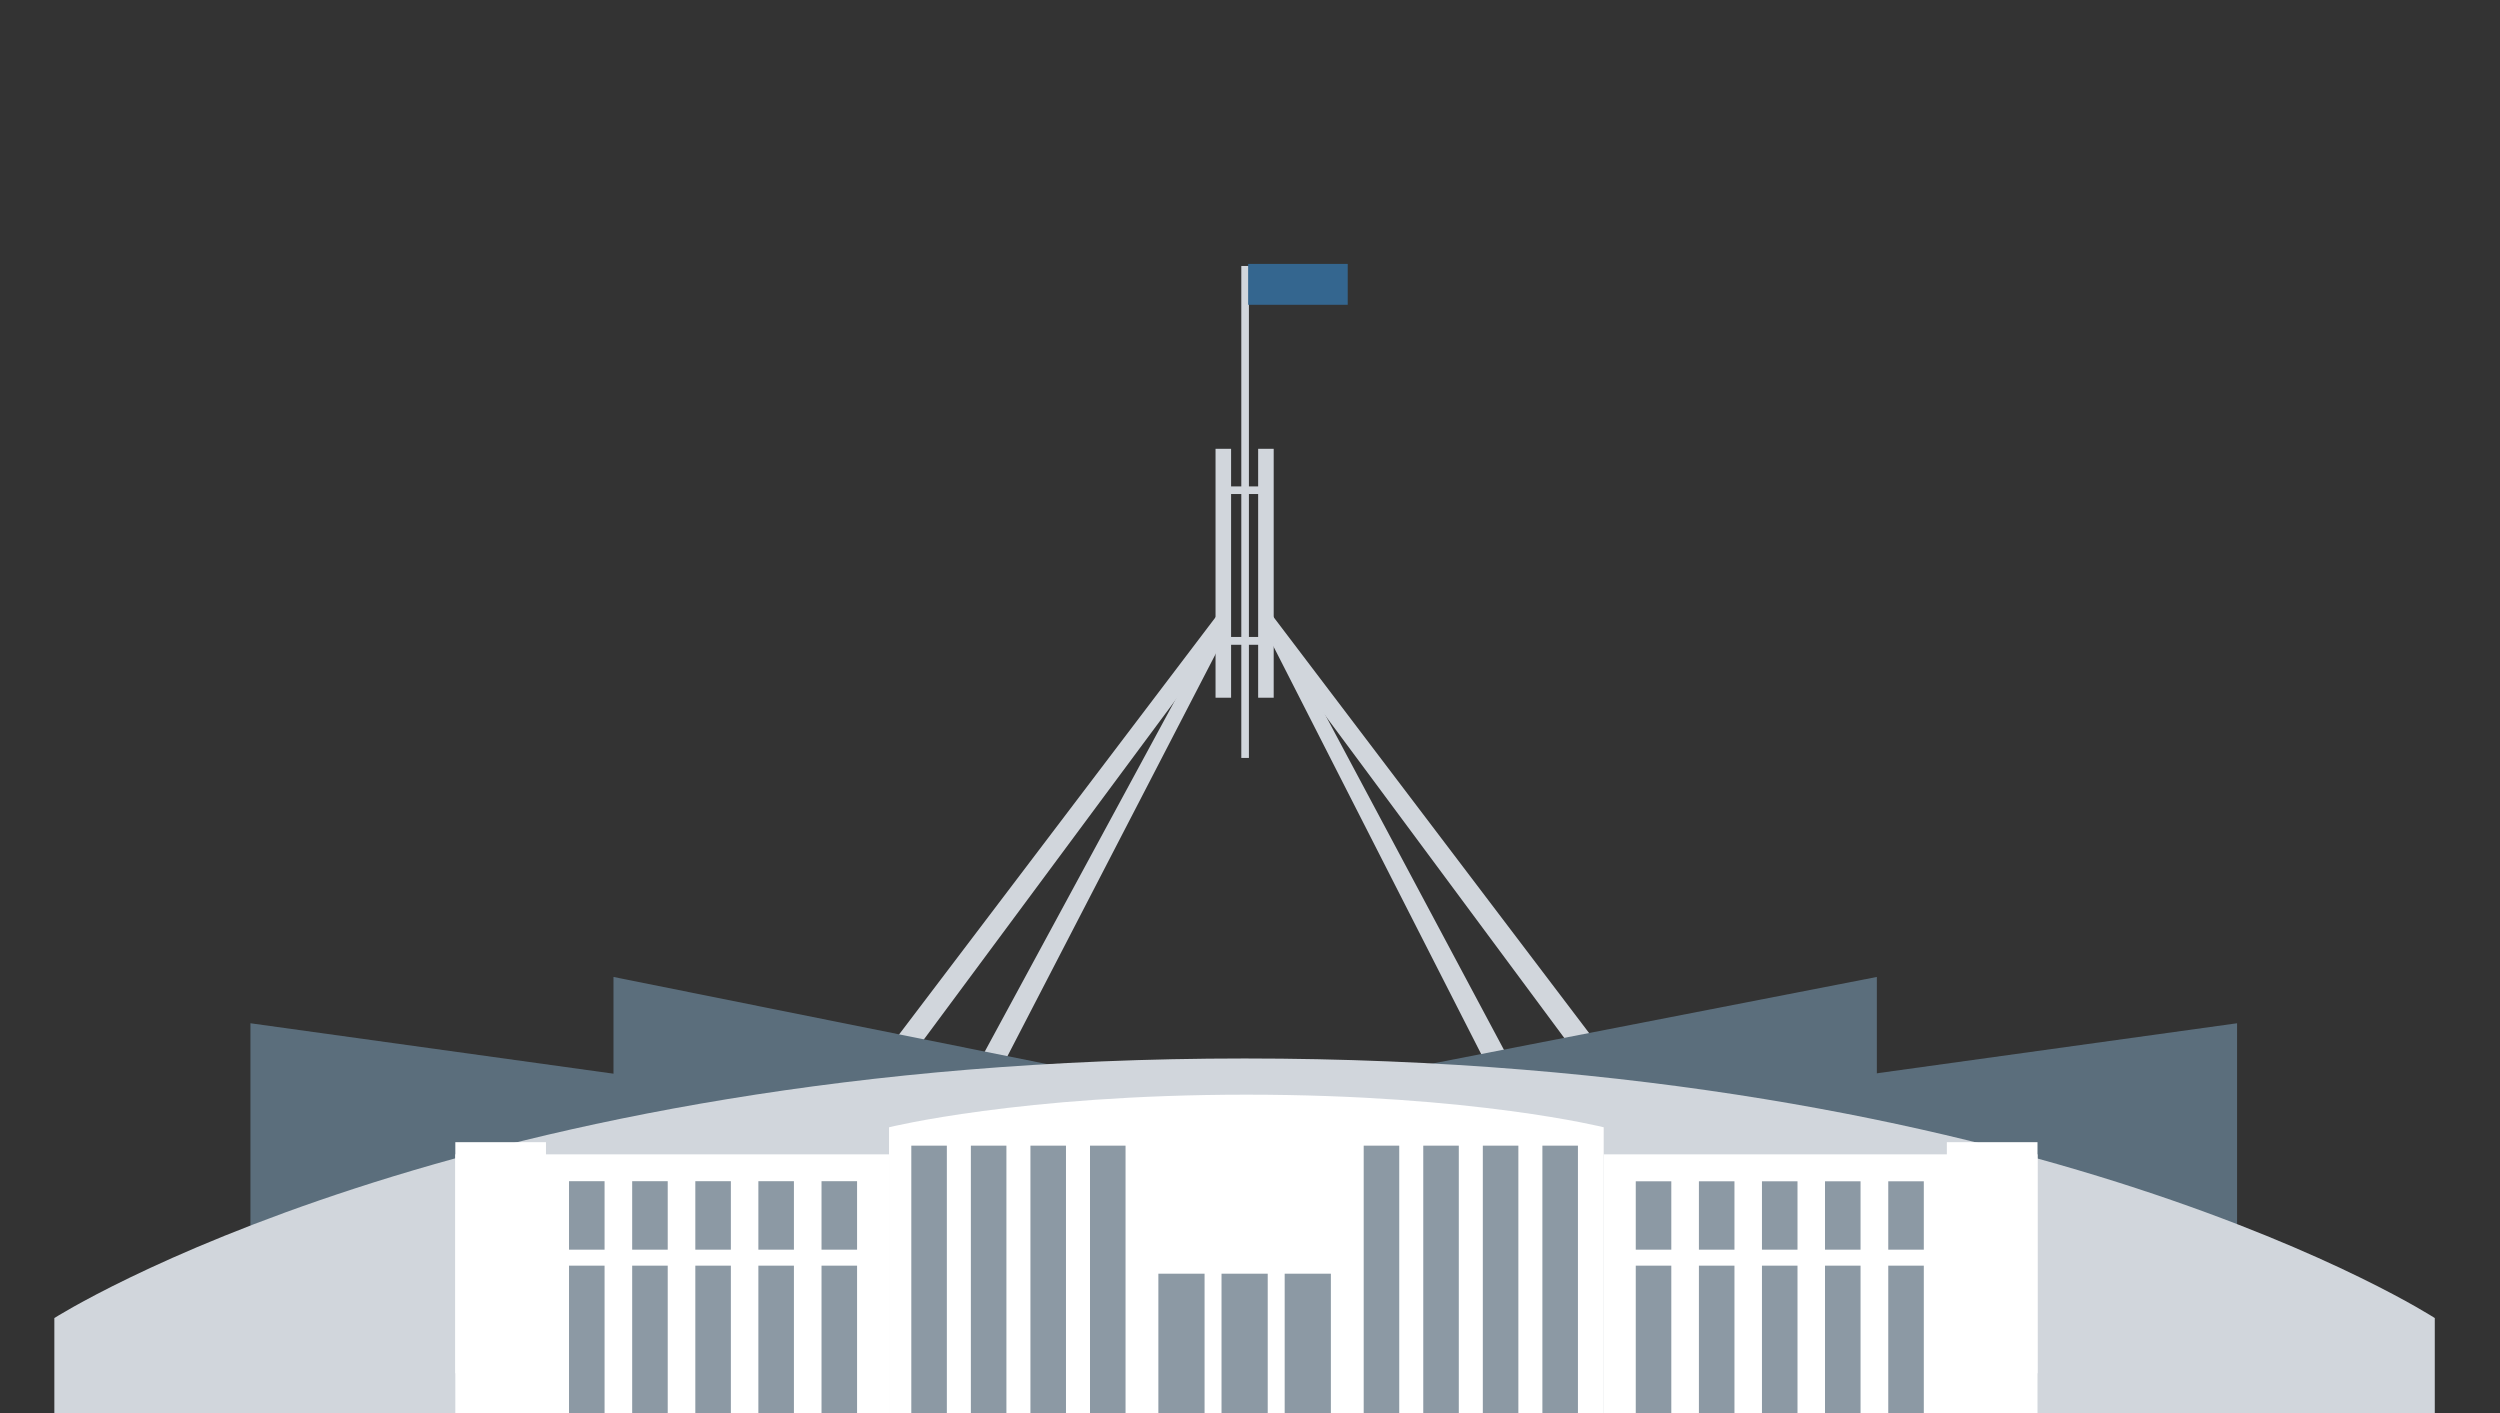 <svg id="Layer_1" data-name="Layer 1" xmlns="http://www.w3.org/2000/svg" viewBox="0 0 230 130"><rect x="0" y="0" width="230" height="130" fill="#333333" stroke="none"/><defs><style>.cls-1{fill:#d1d6dc;}.cls-2{fill:#5b6e7c;}.cls-3{fill:#fff;}.cls-4{fill:#8c99a4;}.cls-5{fill:#34668f;}</style></defs><title>experience</title><rect class="cls-1" x="114.2" y="24.47" width="0.7" height="45.26"/><polygon class="cls-1" points="89.94 102.47 88.04 101.47 112.31 56.66 113.14 57.65 89.94 102.47"/><polygon class="cls-1" points="82 99.67 80.28 98.38 112.04 56.51 113.04 57.8 82 99.67"/><rect class="cls-1" x="111.83" y="41.29" width="1.43" height="22.9"/><polygon class="cls-1" points="139.07 102.47 116.23 57.65 117.06 56.66 140.97 101.47 139.07 102.47"/><polygon class="cls-1" points="147.01 99.67 115.97 57.8 116.97 56.51 148.73 98.38 147.01 99.67"/><rect class="cls-1" x="115.75" y="41.29" width="1.43" height="22.9"/><rect class="cls-1" x="112.54" y="58.6" width="3.93" height="0.72"/><rect class="cls-1" x="112.47" y="44.75" width="3.84" height="0.7"/><polygon class="cls-2" points="114.61 105.24 56.44 111.13 56.44 89.88 114.61 101.57 114.61 105.24"/><polygon class="cls-2" points="172.67 108.91 114.51 105.24 114.51 101.21 172.67 89.88 172.67 108.91"/><polygon class="cls-2" points="121.66 114.89 23.04 124.87 23.04 94.14 121.66 107.84 121.66 114.89"/><polygon class="cls-2" points="205.81 121.1 107.18 114.89 107.18 107.84 205.81 94.14 205.81 121.1"/><path class="cls-1" d="M224,130.26H5v-9s37.37-23.88,109.5-23.88c72.78,0,109.5,23.88,109.5,23.88Z"/><path class="cls-3" d="M147.54,130.26H81.79V103.71s12.11-3,32.88-3c20.93,0,32.87,3,32.87,3v26.55Z"/><rect class="cls-4" x="83.84" y="105.4" width="3.27" height="24.86"/><rect class="cls-4" x="89.32" y="105.4" width="3.27" height="24.86"/><rect class="cls-4" x="94.8" y="105.4" width="3.27" height="24.86"/><rect class="cls-4" x="100.28" y="105.4" width="3.27" height="24.86"/><rect class="cls-4" x="125.46" y="105.4" width="3.27" height="24.86"/><rect class="cls-4" x="130.94" y="105.4" width="3.27" height="24.86"/><rect class="cls-4" x="136.42" y="105.4" width="3.27" height="24.86"/><rect class="cls-4" x="141.9" y="105.4" width="3.27" height="24.86"/><rect class="cls-4" x="106.57" y="117.18" width="4.25" height="13.08"/><rect class="cls-4" x="112.38" y="117.18" width="4.25" height="13.08"/><rect class="cls-4" x="118.19" y="117.18" width="4.25" height="13.08"/><rect class="cls-3" x="41.89" y="106.2" width="39.91" height="24.06"/><rect class="cls-4" x="75.58" y="108.67" width="3.27" height="21.59"/><rect class="cls-4" x="69.77" y="108.67" width="3.27" height="21.59"/><rect class="cls-4" x="63.97" y="108.67" width="3.27" height="21.59"/><rect class="cls-4" x="58.16" y="108.67" width="3.27" height="21.59"/><rect class="cls-4" x="52.35" y="108.67" width="3.27" height="21.59"/><rect class="cls-3" x="147.54" y="106.2" width="39.91" height="24.06" transform="translate(334.99 236.46) rotate(-180)"/><rect class="cls-4" x="150.49" y="108.67" width="3.27" height="21.59" transform="translate(304.25 238.94) rotate(-180)"/><rect class="cls-4" x="156.29" y="108.67" width="3.27" height="21.59" transform="translate(315.86 238.94) rotate(-180)"/><rect class="cls-4" x="162.1" y="108.67" width="3.27" height="21.59" transform="translate(327.47 238.94) rotate(-180)"/><rect class="cls-4" x="167.91" y="108.67" width="3.27" height="21.59" transform="translate(339.08 238.94) rotate(-180)"/><rect class="cls-4" x="173.71" y="108.67" width="3.27" height="21.59" transform="translate(350.7 238.94) rotate(-180)"/><rect class="cls-3" x="50.06" y="114.97" width="29.6" height="1.47"/><rect class="cls-3" x="149.02" y="114.97" width="29.6" height="1.47"/><rect class="cls-3" x="41.89" y="105.08" width="8.34" height="21.26"/><rect class="cls-3" x="179.11" y="105.08" width="8.34" height="21.26"/><rect class="cls-5" x="114.83" y="24.28" width="9.16" height="3.76"/></svg>